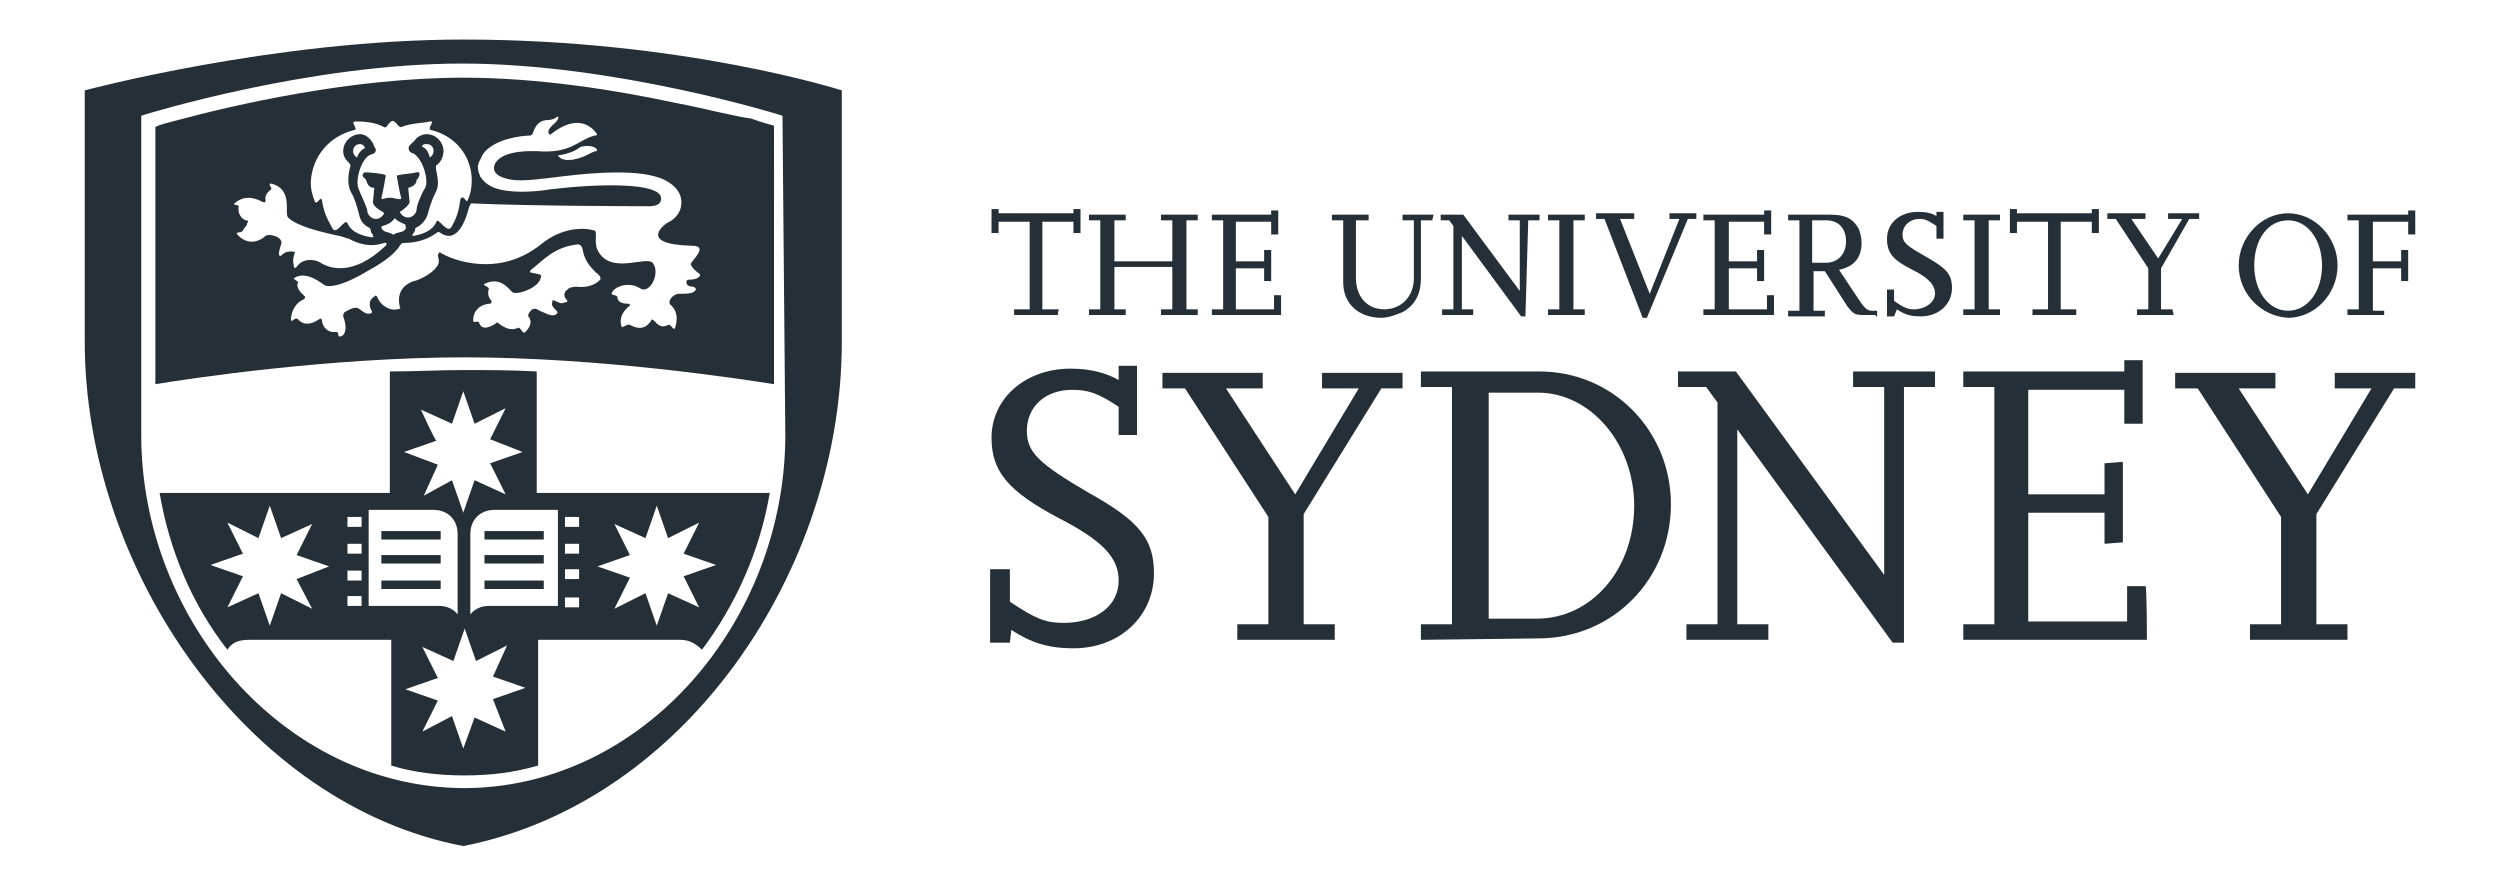 <?xml version="1.0" encoding="utf-8"?>
<!-- Generator: Adobe Illustrator 28.2.0, SVG Export Plug-In . SVG Version: 6.00 Build 0)  -->
<svg version="1.1" id="Layer_1" xmlns="http://www.w3.org/2000/svg" xmlns:xlink="http://www.w3.org/1999/xlink" x="0px" y="0px"
	 viewBox="0 0 177 62" style="enable-background:new 0 0 177 62;" xml:space="preserve">
<style type="text/css">
	.st0{fill:#252F38;}
</style>
<g>
	<path class="st0" d="M74.9,22.3h-3.1v-0.4h1.1v-6.2h-2.2v0.8h-0.5v-1.7h0.5v0.3H76v-0.3h0.5v1.7H76v-0.8h-2.2v6.2H75
		C74.9,21.9,74.9,22.3,74.9,22.3z M84.8,22.3h-2.6v-0.4h0.8v-3h-4.1v3h0.8v0.4h-2.6v-0.4h0.8v-6.3h-0.8v-0.4h2.6v0.4h-0.8v2.9h4.1
		v-2.9h-0.8v-0.4h2.6v0.4h-0.8v6.3h0.8V22.3z M90.7,22.3h-4.9v-0.4h0.8v-6.3h-0.8v-0.4H90v-0.3h0.5v1.7H90v-0.9h-2.5v2.8h2v-0.8H90
		v2.2h-0.5V19h-2v2.9h2.7v-1h0.5V22.3z M101.4,15.6h-0.8v4.1c0,1.1-0.4,1.9-1.3,2.4c-0.5,0.2-1,0.4-1.5,0.4c-1.6,0-2.7-1-2.7-2.5
		v-4.4h-0.8v-0.4h2.6v0.4H96v4.1c0,1.3,0.8,2.2,2,2.2c1.2,0,2.1-0.9,2.1-2.2v-4.1h-0.8v-0.4h2.2L101.4,15.6z M108,22.4h-0.3
		l-4.2-5.7v5.2h0.8v0.4h-2.2v-0.4h0.8V16l-0.3-0.4H102v-0.4h1.6l4,5.4v-5h-0.8v-0.4h2.2v0.4h-0.8L108,22.4z M112.2,22.3h-2.6v-0.4
		h0.8v-6.3h-0.8v-0.4h2.6v0.4h-0.8v6.3h0.8V22.3z M116.6,22.5h-0.3l-2.7-7h-0.6v-0.4h2.7v0.4h-1l2.1,5.3l2.1-5.3h-0.7v-0.4h1.9v0.4
		h-0.6L116.6,22.5z M125.5,22.3h-4.9v-0.4h0.8v-6.3h-0.8v-0.4h4.3v-0.3h0.5v1.7h-0.5v-0.9h-2.5v2.8h2v-0.8h0.5v2.2h-0.5V19h-2v2.9
		h2.7v-1h0.5V22.3z M132.8,22.3h-0.9c-0.6,0-0.7-0.1-1.1-0.6l-1.6-2.5h-0.8V22h0.8v0.4h-2.6V22h0.8v-6.4h-0.8v-0.4h3
		c1.1,0,1.6,0.3,2,1c0.1,0.3,0.2,0.6,0.2,1c0,1.1-0.6,1.7-1.6,1.9l1.6,2.4c0.3,0.4,0.5,0.5,0.7,0.5h0.4v0.4H132.8z M128.3,18.6h1
		c0.8,0,1.4-0.6,1.4-1.5c0-0.9-0.5-1.5-1.4-1.5h-1V18.6z M134.1,22.4h-0.5v-1.9h0.5v0.8c0.7,0.5,1,0.6,1.4,0.6
		c0.8,0,1.5-0.5,1.5-1.1c0-0.6-0.4-1.1-1.6-1.7c-1.4-0.7-1.8-1.2-1.8-2.2c0-1.1,0.9-1.9,2.2-1.9c0.6,0,1,0.1,1.3,0.3V15h0.5v1.9
		h-0.5V16c-0.6-0.4-0.8-0.5-1.2-0.5c-0.7,0-1.2,0.5-1.2,1.1c0,0.6,0.3,0.8,1.7,1.6c1.4,0.8,1.8,1.2,1.8,2.2c0,1.1-0.9,2-2.2,2
		c-0.7,0-1.1-0.1-1.7-0.5L134.1,22.4z M141.6,22.3H139v-0.4h0.8v-6.3H139v-0.4h2.6v0.4h-0.8v6.3h0.8V22.3z M147,22.3h-3.1v-0.4h1.1
		v-6.2h-2.2v0.8h-0.5v-1.7h0.5v0.3h5.3v-0.3h0.5v1.7h-0.5v-0.8h-2.2v6.2h1.1V22.3z M153.9,22.3h-2.6v-0.4h0.8V19l-2.3-3.5h-0.6v-0.4
		h2.7v0.4h-1l1.9,2.8l1.7-2.8h-1v-0.4h2.2v0.4H155L153,19v2.9h0.8L153.9,22.3L153.9,22.3z M158.5,18.8c0-2,1.6-3.7,3.5-3.7
		c1.9,0,3.5,1.7,3.5,3.7c0,2-1.6,3.7-3.5,3.7C160.1,22.4,158.5,20.8,158.5,18.8z M159.6,18.8c0,1.8,1,3.2,2.4,3.2s2.4-1.4,2.4-3.2
		c0-1.8-1-3.2-2.4-3.2C160.6,15.6,159.6,16.9,159.6,18.8z M168.8,22.3h-2.6v-0.4h0.8v-6.3h-0.8v-0.4h4.3v-0.3h0.5v1.7h-0.5v-0.9
		h-2.5v2.8h2v-0.8h0.5v2.2h-0.5V19h-2v3h0.8L168.8,22.3z"/>
	<path class="st0" d="M71.5,45.5h-1.4v-5.2h1.4v2.3c1.8,1.2,2.5,1.5,3.8,1.5c2.3,0,3.9-1.2,3.9-3c0-1.6-1.1-2.8-4.2-4.4
		c-3.6-1.9-4.8-3.3-4.8-5.7c0-2.8,2.4-4.9,5.6-4.9c1.4,0,2.5,0.3,3.4,0.8v-1h1.3v4.9h-1.3v-2c-1.5-1-2.2-1.2-3.3-1.2
		c-1.9,0-3.2,1.2-3.2,2.9c0,1.5,0.8,2.3,4.4,4.4c3.6,2,4.6,3.3,4.6,5.7c0,3-2.4,5.3-5.7,5.3c-1.8,0-3-0.4-4.4-1.3L71.5,45.5z
		 M94.4,45.3h-6.8v-1.1h2.2v-7.6l-5.9-9.1h-1.6v-1.1h7.1v1.1h-2.6l4.9,7.5l4.5-7.5h-2.6v-1.1h5.7v1.1h-1.5l-5.5,8.9v7.8h2.2V45.3z
		 M100.6,45.3v-1.1h2.2V27.4h-2.2v-1.1h8.4c5.2,0,9.3,4.2,9.3,9.4c0,5.3-4.1,9.5-9.4,9.5L100.6,45.3L100.6,45.3z M105.3,43.8h3.5
		c3.9,0,6.9-3.5,6.9-8c0-4.4-3.1-8-6.8-8h-3.5V43.8z M134.9,45.5H134l-11-15.1v13.8h2.2v1.1h-5.8v-1.1h2.2V28.5l-0.8-1.1h-2v-1.1
		h4.1l10.5,14.4V27.4h-2.2v-1.1h5.8v1.1h-2.2V45.5z M152,45.3h-13v-1.1h2.2V27.4H139v-1.1h11.4v-0.8h1.3v4.5h-1.3v-2.4h-6.8V35h5.4
		v-2.2l1.3-0.1v5.7l-1.3,0.1v-2.2h-5.4V44h7v-2.5h1.3C152,41.5,152,45.3,152,45.3z M166.1,45.3h-6.8v-1.1h2.2v-7.6l-5.9-9.1h-1.6
		v-1.1h7.1v1.1h-2.6l4.9,7.5l4.5-7.5h-2.6v-1.1h5.7v1.1h-1.5l-5.5,8.9v7.8h2.2V45.3z"/>
	<path class="st0" d="M34.3,39.9h4.2v-0.6h-4.2V39.9z M34.3,41.7h4.2v-0.6h-4.2V41.7z M34.3,38.2h4.2v-0.6h-4.2V38.2z M31.3,39.3H27
		v0.6h4.2V39.3z M31.3,41.1H27v0.6h4.2V41.1z M31.3,37.6H27v0.6h4.2V37.6z M38,26.3c-1.7-0.1-3.5-0.1-5.2-0.1
		c-1.7,0-3.5,0.1-5.2,0.1v8.6H11.3C12,39,13.6,42.8,16.1,46c0.3-0.5,0.8-0.7,1.5-0.7h10.1v8.9c1.6,0.5,3.4,0.7,5.2,0.7
		c1.8,0,3.5-0.2,5.2-0.7v-8.9h10.1c0.6,0,1.1,0.3,1.5,0.7c2.4-3.2,4.1-7,4.8-11.1H38V26.3z M29.8,29l2.2,1l0.8-2.3l0.8,2.3l2.2-1.1
		l-1.1,2.2L37,32l-2.3,0.8l1.1,2.2l-2.2-1l-0.8,2.3l-0.8-2.3l-2,1.1l1-2.2L28.6,32l2.3-0.8C30.8,31.2,29.8,29,29.8,29z M22.1,43.1
		L19.9,42l-0.8,2.3l-0.8-2.3l-2.2,1l1.1-2.2l-2.3-0.8l2.3-0.8l-1.1-2.2l2.2,1.1l0.8-2.3l0.8,2.3l2.2-1l-1.1,2.2l2.3,0.8L21,41
		L22.1,43.1z M25.6,42.9h-1v-0.7h1V42.9z M25.6,41.1h-1v-0.7h1V41.1z M25.6,39.2h-1v-0.7h1V39.2z M25.6,37.3h-1v-0.7h1V37.3z
		 M26.1,42.9v-6.8h4.6c1,0,1.7,0.7,1.7,1.7v5.7c-0.3-0.4-0.8-0.6-1.3-0.6C31,42.9,27.4,42.9,26.1,42.9z M35.8,51.8l-2.2-1L32.8,53
		l-0.8-2.3l-2.1,1.1l1.1-2.2l-2.3-0.8l2.3-0.8l-1.1-2.2l2.2,1l0.8-2.3l0.8,2.3l2.2-1.1l-1,2.2l2.3,0.8l-2.3,0.8L35.8,51.8z
		 M43.5,37.1l2.2,1l0.8-2.3l0.8,2.3l2.2-1.1l-1.1,2.2l2.3,0.8l-2.3,0.8l1.1,2.2l-2.2-1l-0.8,2.3L45.7,42l-2.2,1.1l1.1-2.2l-2.3-0.8
		l2.3-0.8C44.6,39.3,43.5,37.1,43.5,37.1z M40,36.6h1v0.7h-1V36.6z M40,38.5h1v0.7h-1V38.5z M40,40.3h1V41h-1V40.3z M40,42.3h1v0.7
		h-1V42.3z M39.5,36.1v6.8h-4.9c-0.5,0-1,0.2-1.3,0.6v-5.7c0-1,0.7-1.7,1.7-1.7h0.3C35.2,36.1,39.5,36.1,39.5,36.1z M47.9,7.3
		c-4.2-0.9-9.7-1.8-15.1-1.8c-8,0-16.5,2-20.2,3c-0.7,0.2-1.3,0.3-1.6,0.5v18.2c2.4-0.4,12.4-1.9,21.9-1.9c9.5,0,19.4,1.5,21.9,1.9
		V8.9c-0.3-0.1-0.8-0.2-1.6-0.5C51.8,8.2,50,7.7,47.9,7.3z M25.1,9.2c0.3-0.1-0.4-0.6,0.1-0.6c0.3,0,1.3,0,2,0.4
		c0.2,0.1,0.2-0.2,0.5-0.4c0,0,0.1-0.1,0.2,0C28.1,8.7,28.2,9,28.4,9c0.7-0.3,1.8-0.3,2-0.4c0.5-0.1-0.2,0.5,0.1,0.6
		c1.7,0.4,2.9,1.8,2.9,3.6c0,0.5-0.1,1-0.3,1.4c-0.1,0.2-0.3-0.5-0.5-0.1c-0.1,0.7-0.2,1.2-0.6,1.9c-0.3,0.7-1-0.7-1.1-0.3
		c-0.3,0.7-1.1,0.9-1.6,1c-0.1,0-0.1,0-0.1-0.1c0,0,0.2-0.2,0.2-0.4c0,0,0-0.1,0.1-0.1c0.4-0.2,0.7-0.6,0.8-1c0.1-0.4,0.3-1,0.5-1.4
		c0.5-0.8-0.1-1.8,0.1-2c0.3-0.2,0.5-0.6,0.5-1c0-0.6-0.5-1.2-1.2-1.2c-0.3,0-0.7,0.2-0.8,0.4L29.3,10c-0.1,0.1-0.2,0.2-0.3,0.3
		c-0.1,0.1-0.1,0.4,0.1,0.5c0.8,0.2,1.3,2,1,2.5c-0.2,0.3-0.6,1.2-0.6,1.5c0,0.3-0.3,0.6-0.6,0.6c-0.3,0-0.5-0.2-0.6-0.4
		c0.2-0.1,0.7-0.5,0.7-0.7l-0.1-1c0.4-0.1,0.6-0.3,0.6-0.6c0.1,0,0.1-0.1,0.1-0.1c0.1-0.1,0.2-0.5-0.1-0.4c-0.4,0.1-0.8,0.1-1.3,0.2
		c-0.1,0-0.1,0.1-0.1,0.1s0.2,1.2,0.3,1.5c0,0.1,0,0.1-0.1,0.1c-0.2,0-0.5-0.1-0.6-0.1c-0.1,0-0.4,0-0.6,0.1c0,0-0.1,0-0.1-0.1
		c0.1-0.3,0.3-1.5,0.3-1.5v-0.1c-0.1-0.1-1.2-0.2-1.4-0.2c-0.1,0-0.1,0-0.2,0.1c-0.1,0.2,0.1,0.3,0.2,0.4c0.1,0.3,0.2,0.6,0.6,0.6
		c0,0.1-0.1,1-0.1,1c0,0.3,0.5,0.6,0.7,0.7l0.1,0.1c-0.1,0.2-0.3,0.4-0.6,0.4c-0.3,0-0.6-0.3-0.6-0.6c0-0.2-0.5-1.2-0.6-1.5
		c-0.3-0.6,0.2-2.4,1-2.5c0.2-0.1,0.3-0.3,0.1-0.5C26.4,10,26,9.5,25.5,9.5c-0.6,0-1.2,0.5-1.2,1.2c0,0.7,0.6,0.8,0.5,1.1
		c-0.2,0.7-0.2,1.4,0.1,1.9c0.2,0.3,0.4,1,0.5,1.4c0.1,0.5,0.3,0.8,0.7,1c0.2,0.1,0.1,0.2,0.2,0.4c0.1,0.1,0.1,0.1,0.1,0.2
		c0.1,0.1,0,0.1-0.1,0.1c-0.6-0.1-1.4-0.3-1.7-1c-0.2-0.4-0.8,1-1.1,0.3c-0.4-0.7-0.6-1.2-0.7-1.9c-0.1-0.4-0.3,0.3-0.5,0.1
		c-0.2-0.5-0.3-0.9-0.3-1.4C22.1,11,23.4,9.6,25.1,9.2z M29.9,10.4v-0.1c0.1-0.1,0.2-0.1,0.3-0.1c0.3,0,0.5,0.2,0.5,0.5
		c0,0.2-0.1,0.3-0.2,0.4c-0.1,0.1-0.1,0-0.1-0.1C30.3,10.8,30.2,10.5,29.9,10.4z M28.7,16.2c-0.1,0.3-0.6,0.2-0.8,0.4h-0.1
		c-0.2-0.2-0.7-0.1-0.8-0.5c0,0,0-0.1,0.1-0.1c0.3-0.1,0.6-0.2,0.8-0.5c0,0,0.1-0.1,0.1,0c0.2,0.2,0.5,0.3,0.7,0.4
		C28.7,16.1,28.8,16.2,28.7,16.2z M25.3,11.1c0,0-0.1,0.1-0.1,0C25.1,11,25,10.9,25,10.7c0-0.3,0.2-0.5,0.5-0.5
		c0.1,0,0.3,0.1,0.3,0.2c0.1,0.1,0,0.1,0,0.1C25.6,10.6,25.4,10.8,25.3,11.1z M20.6,17.8c-0.3,0-0.5,0.1-0.7,0.3
		c-0.2,0.1-0.2-0.2,0-0.8c0.2-0.5-0.8-0.8-1.1-0.6c-0.3,0.3-1.2,0.8-2-0.1c-0.2-0.2,0.4-0.1,0.4-0.3c0.1-0.2,0.3-0.3,0.3-0.5
		c0.1-0.1,0.1-0.2-0.1-0.2c-0.3-0.1-0.6-0.5-0.5-1c0-0.1-0.5-0.1-0.3-0.2c0.8-0.7,1.6-0.3,2-0.1c0.1,0,0.2,0.1,0.2-0.1
		c0-0.2-0.1-0.4,0.4-0.8c0.1-0.1-0.3-0.4,0-0.4c1.6,0.4,0.9,2.1,1.2,2.4c0.6,0.6,2.2,1,3.6,1.3c0.1,0,0.6,0.2,0.7,0.2
		c1.1,0.6,1.9,0.5,2.5,0.3c0.2-0.1,0.2,0.2,0.1,0.2c-2.3,2.2-4,1.6-4.6,1.2c-0.5-0.3-1.3-0.3-1.7,0.3c-0.1,0.1-0.2,0.1-0.2-0.1
		c-0.1-0.4,0-0.7,0.1-1C20.9,17.9,20.8,17.8,20.6,17.8z M42.5,19.8c-0.3,0.3-0.8,0.6-1.7,0.5c-0.3,0-0.6,0.1-0.6,0.2
		C40,20.6,40,20.7,40,20.7c-0.1,0.2,0,0.4,0.1,0.5c0.1,0.1,0.1,0.2-0.1,0.2c-0.2,0.1-0.3,0.1-0.7-0.1c-0.2-0.1-0.2,0-0.2,0.1
		c-0.1,0.2,0.1,0.4,0.3,0.6c0.1,0.1,0.1,0.2-0.1,0.3c-0.3,0.1-0.6-0.1-1.1-0.3c-0.3-0.2-0.5-0.2-0.7,0.1c-0.1,0.1-0.1,0.2-0.1,0.3
		c0.2,0.2,0.3,0.6-0.2,1.1c-0.2,0.2-0.3-0.3-0.5-0.3c-0.6,0.3-1.1-0.1-1.4-0.3c-0.1-0.1-0.1-0.1-0.2,0c-0.3,0.2-1,0.6-1.2-0.1
		c-0.1-0.1-0.4,0.1-0.4-0.1c0-1,0.9-1.2,1.2-1.2c0.1,0,0.1-0.1,0.1-0.2c-0.2-0.2-0.3-0.5-0.2-0.8c0.1-0.2-0.5-0.3-0.3-0.4
		c1.2-0.6,1.8,0.5,2,0.6c0.3,0.2,1.9-0.3,2-1.1c0.1-0.2-0.3-0.2-0.7-0.3c-0.1,0-0.1-0.1,0-0.2c0.9-0.7,1.6-1.6,3.3-1.8
		c0.2,0,0.3,0.2,0.3,0.2c0.1,0.3,0.1,0.5,0.2,0.7c0.2,0.5,0.5,0.8,0.8,1.1C42.6,19.6,42.5,19.7,42.5,19.8z M49.4,19.3
		c0.2,0.1,0.2,0.2,0.1,0.3c-0.1,0.1-0.3,0.2-0.7,0.2c-0.2,0-0.2,0.1-0.2,0.2c0,0.2,0.2,0.3,0.5,0.3c0.2,0.1,0.2,0.2,0.1,0.3
		c-0.2,0.2-0.6,0.2-1.1,0.2c-0.5,0-0.9,0.6-0.6,0.8c0.2,0.2,0.6,0.6,0.3,1.6c-0.1,0.3-0.3-0.3-0.5-0.2c-0.5,0.3-0.8-0.1-1-0.3
		c-0.1-0.1-0.2-0.1-0.2,0c-0.2,0.3-0.6,0.8-1.5,0.3c-0.2-0.1-0.6,0.3-0.6,0.1c-0.2-0.7,0.2-1.1,0.5-1.4c0.1,0,0.2-0.2-0.1-0.2
		c-0.3,0-0.7-0.1-0.7-0.5c0-0.1-0.4-0.1-0.4-0.2c0.1-0.5,1.2-0.9,2-0.4c0.7,0.5,1.5-1.1,0.9-1.8c-0.5-0.5-3,0.9-3.9-0.9
		c-0.3-0.7,0.1-1.4-0.3-1.4c-0.3-0.1-2-0.4-3.7,1c-3,2.4-6.3,1.1-7.1,0.6c-0.1-0.1-0.2,0.1-0.2,0.2c0.1,0.3,0.1,0.6-0.1,0.8
		c-0.3,0.5-1.4,1-1.6,1c-1.2,0.4-1.1,1.4-1,1.8c0.1,0.1,0,0.2-0.2,0.2C27.8,22,27,21.8,26.7,21c-0.1-0.1-0.1-0.1-0.2,0
		c-0.5,0.3-0.3,0.8-0.2,1c0.1,0.1,0,0.2-0.1,0.2c-0.5,0.1-0.7-0.5-1.1-0.4c-0.2,0-0.5,0.2-0.7,0.3c-0.1,0.1-0.1,0.2-0.1,0.3
		c0.5,1.4-0.3,1.5-0.3,1.4c-0.1-0.1,0-0.3-0.2-0.3c-0.7,0.1-1-0.5-1-0.8c0-0.1-0.1-0.2-0.2-0.1c-0.3,0.2-1,0.6-1.5,0
		c-0.1-0.1-0.3,0-0.4,0.1c-0.1,0.1-0.1-0.1-0.1-0.2c0.1-0.8,0.6-1.2,0.9-1.3c0.1-0.1,0.1-0.1,0.1-0.2c-0.2-0.2-0.7-0.6-0.5-1
		c0-0.1-0.3-0.2-0.3-0.3c0.9-0.6,2,0.4,2.2,0.5c0.2,0.1,1,0.2,3-1c1.3-0.7,2-1.3,2.3-1.8c0.1-0.1,0.1-0.2,0.3-0.2
		c0.8,0,1.6-0.2,2.3-0.7c0.1-0.1,0.2-0.1,0.3,0c1.2,0.8,1.8-1,2-1.8c0.1-0.2,0.1-0.3,0.2-0.3c4.3,0.2,12.4,0.2,12.4,0.2
		s1.1,0.1,1-0.6c-0.1-1.1-4.5-1-7.8-0.6c-1.2,0.2-2.9,0.3-4-0.1c-0.5-0.2-0.8-0.5-1-0.8c-0.2-0.5-0.2-0.7-0.1-1
		c0.1-0.2,0.2-0.4,0.3-0.6C35,9.8,37,9.6,37.5,9.6c0.1,0,0.2-0.1,0.2-0.1c0.1-0.3,0.3-1,1.1-1c0.2,0,0.5-0.1,0.6-0.2
		c0.1-0.1,0.2,0,0.1,0.1c0,0.1-0.1,0.2-0.2,0.3c-0.6,0.5-0.5,0.7-0.4,0.8c0.1,0.1,0.1,0,0.1,0C40.9,8,41.9,9,42.2,9.4
		c0.1,0.1,0.1,0.2-0.1,0.2c-1.2,0.3-1.6,1.3-4.1,1.1c-0.3,0-2.3-0.1-2.9,0.8c-0.3,0.5-0.1,1,1,1.2c0.8,0.2,2.7-0.1,3.6-0.2
		c0.8-0.1,4.7-0.6,6.7,0c0.8,0.2,2.1,0.9,1.8,2.2c-0.2,0.8-1,1.1-1,1.1s-2.2,1.5,1.8,1.6c1.2,0,0,1-0.1,1.3
		C49,19,49.3,19.2,49.4,19.3z M42.2,10.7c-0.1,0-0.3,0.1-0.5,0.2c-0.3,0.2-1.8,0.8-2.2,0.1c0,0,1-0.1,1.6-0.6c0,0,0.7-0.2,1.1,0.1
		C42.3,10.6,42.3,10.7,42.2,10.7z M32.8,2.8C19.4,2.8,6,6.4,6,6.4v17.8C6,40.3,17.5,57,32.8,59.9c15.8-3.1,26.8-19.6,26.8-35.7V6.4
		C59.6,6.4,48.4,2.8,32.8,2.8z M55.6,30.8c0,13.1-10,25-22.8,25C20,55.7,10,43.8,10,30.8V8.2l0.3-0.1c0,0,11.6-3.6,22.4-3.6
		s22.4,3.6,22.4,3.6l0.3,0.1L55.6,30.8L55.6,30.8z"/>
</g>
</svg>
